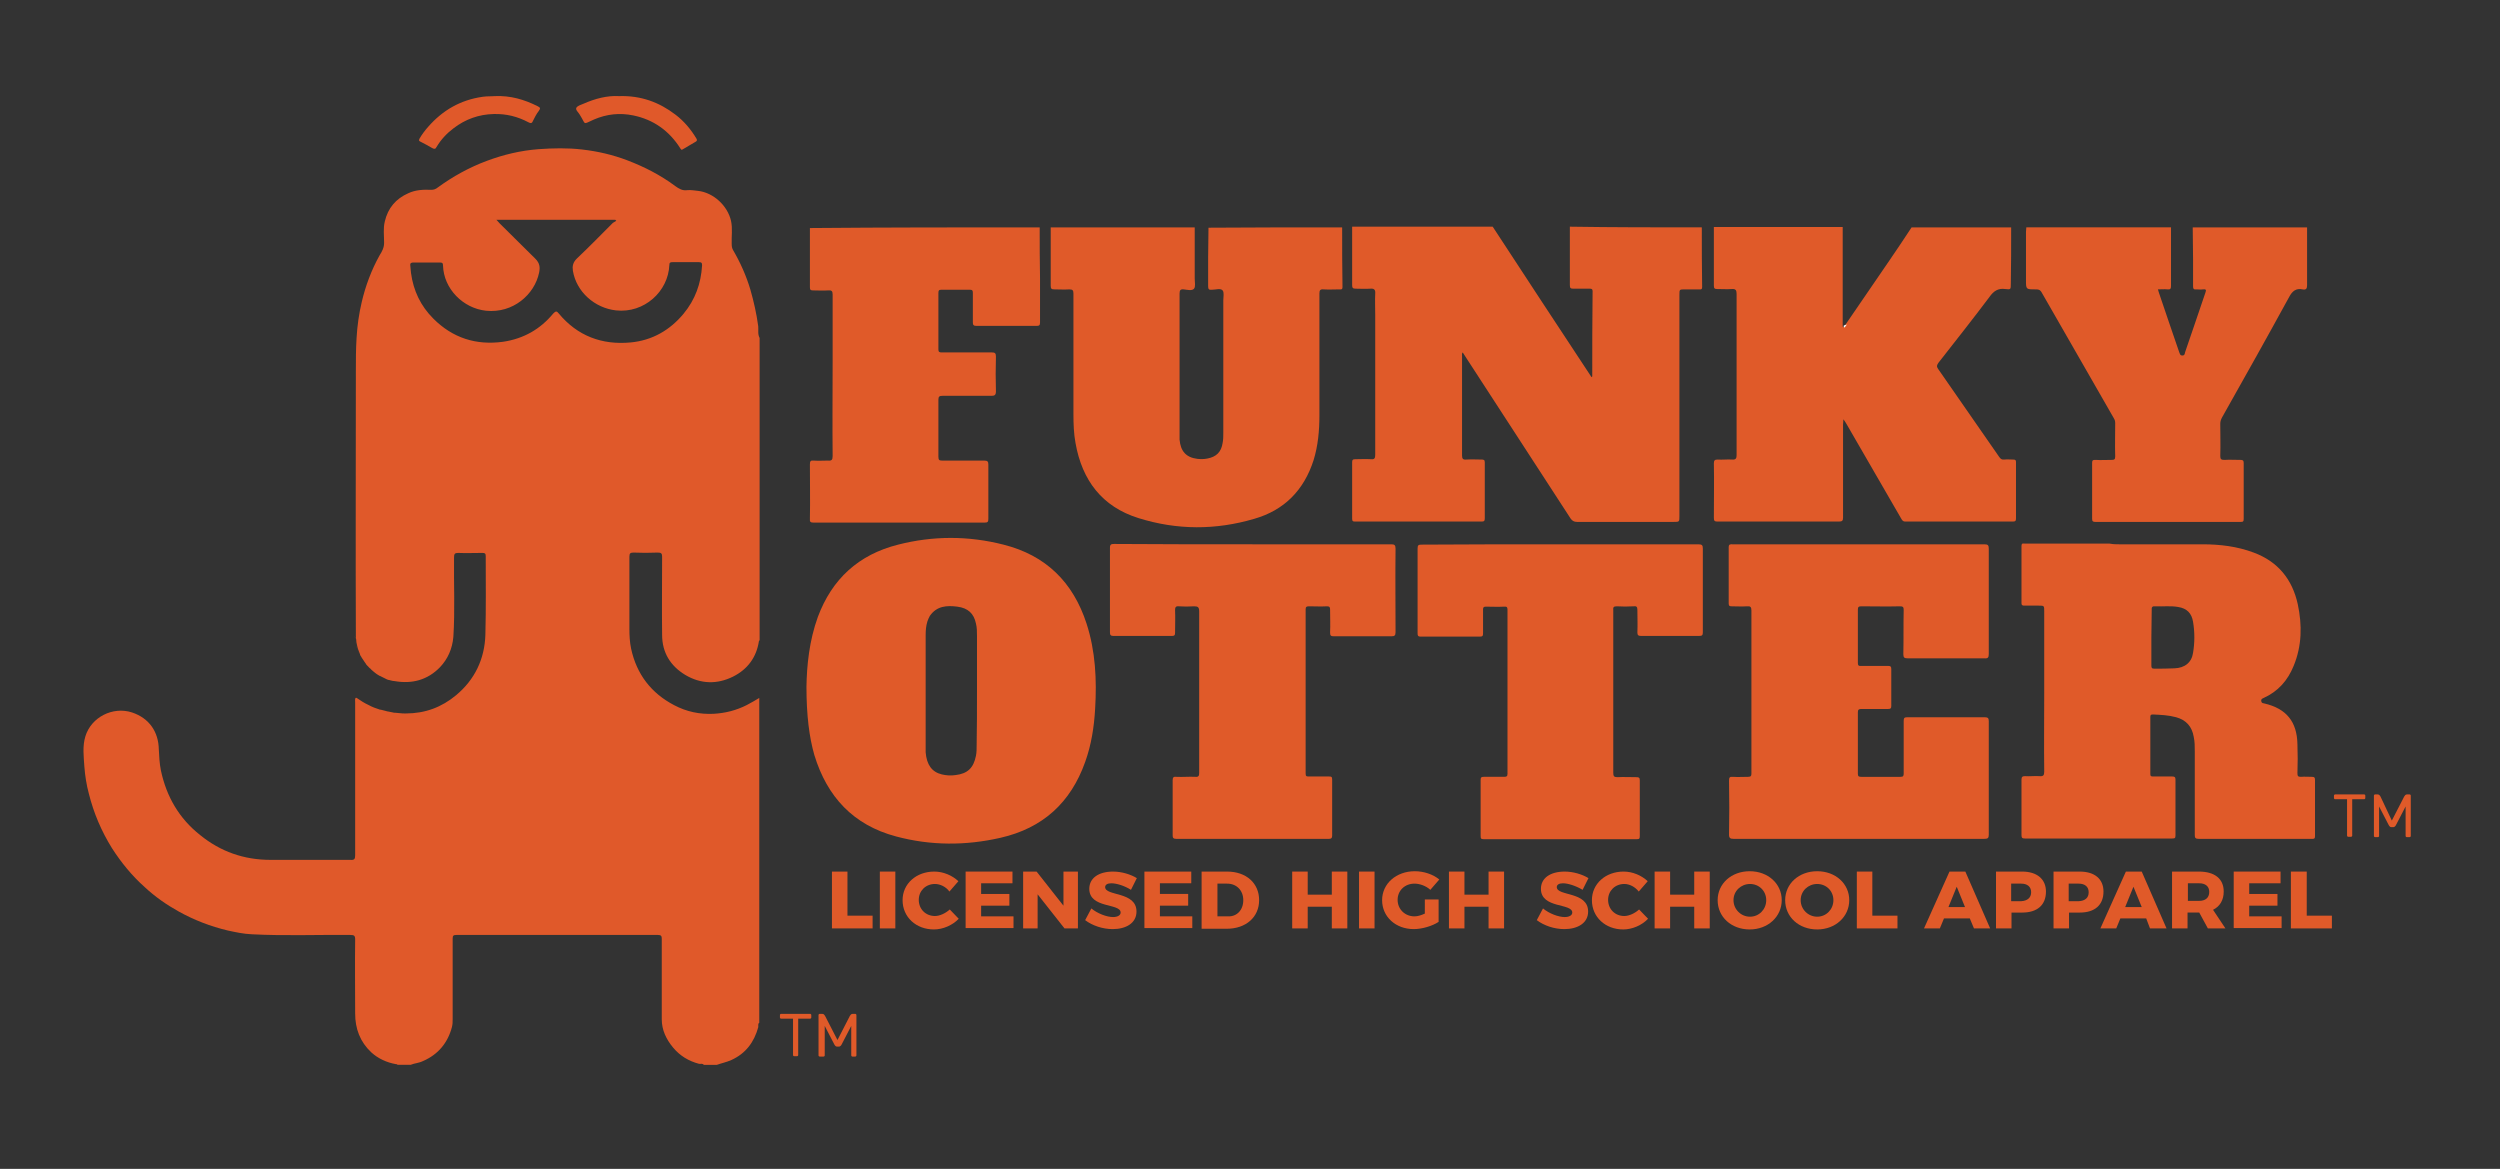 <?xml version="1.0" encoding="utf-8"?>
<!-- Generator: Adobe Illustrator 23.0.1, SVG Export Plug-In . SVG Version: 6.00 Build 0)  -->
<svg version="1.1" id="Layer_1" xmlns="http://www.w3.org/2000/svg" xmlns:xlink="http://www.w3.org/1999/xlink" x="0px" y="0px"
	 viewBox="0 0 725.7 339.3" style="enable-background:new 0 0 725.7 339.3;" xml:space="preserve">
<rect x="0" y="0" width="725.7" height="339.3" fill="#333333" stroke="none"/>
<style type="text/css">
	.st0{fill:#E0592A;}
	.st1{fill:#E05A29;}
	.st2{fill:#FFFEFE;}
	.st3{enable-background:new    ;}
</style>
<g id="Layer_2_xA0_Image_1_">
</g>
<g id="FUNKY_OTTER_xA0_Image_1_">
</g>
<g id="LICENSED_HIGH_SCHOOL_APPAREL">
</g>
<g>
	<g>
		<path class="st0" d="M106.9,204.7c-1.1-0.5-2.2-1.2-3.2-1.9C104.7,203.5,105.8,204.2,106.9,204.7z"/>
		<path class="st0" d="M220.1,298.2c0.1-0.4-0.2-1,0.3-1.3c0-31.4,0-62.9,0-94.3c-1.2,0.7-2.5,1.5-3.7,2.1c-3,1.5-6.1,2.3-9.5,2.5
			c-4.1,0.2-7.9-0.6-11.5-2.5c-6.7-3.5-10.9-9-12.5-16.4c-0.4-1.9-0.5-3.8-0.5-5.8c0-7,0-13.9,0-20.9c0-1,0.3-1.2,1.2-1.2
			c2.3,0.1,4.6,0.1,7,0c1,0,1.3,0.2,1.3,1.2c0,7.6-0.1,15.1,0,22.7c0,5.1,2.4,9,6.7,11.6c4.5,2.7,9.3,2.8,13.9,0.5
			c4.2-2.1,6.8-5.6,7.5-10.3c0-0.1,0.1-0.2,0.2-0.2c0-29.3,0-58.6,0-87.8c-0.6-1.1-0.3-2.3-0.4-3.4c-0.5-3.7-1.3-7.2-2.3-10.7
			c-1.2-4-2.9-7.8-5-11.4c-0.3-0.5-0.4-1.1-0.4-1.7c-0.1-2.3,0.3-4.5-0.2-6.8c-1-4.4-5.1-8.2-9.6-8.7c-1-0.1-2.1-0.3-3.1-0.2
			c-1.4,0.2-2.4-0.4-3.5-1.2c-4.3-3.2-9-5.6-14-7.5c-4.2-1.6-8.6-2.6-13-3.1c-4.2-0.5-8.5-0.4-12.7-0.1c-5.2,0.4-10.2,1.6-15,3.4
			c-5.1,1.9-9.8,4.5-14.2,7.7c-0.6,0.5-1.2,0.7-1.9,0.7c-2.3-0.1-4.6,0-6.7,1c-3.6,1.6-5.9,4.3-6.8,8.2c-0.5,2-0.2,4.1-0.2,6.2
			c0,1.4-0.6,2.5-1.3,3.6c-2.4,4.3-4.1,8.9-5.2,13.6c-0.8,3.4-1.3,6.9-1.5,10.5c-0.2,3.2-0.2,6.4-0.2,9.6c0,25.6-0.1,51.2,0,76.8
			c0,0.4,0,0.7,0.1,1.1c0,0.5,0.1,1,0.2,1.4c0.2,1,0.5,1.9,0.9,2.8v0.1c0.1,0.2,0.2,0.5,0.4,0.7c0,0.1,0.1,0.2,0.1,0.2
			c0.1,0.2,0.3,0.4,0.4,0.6c0.1,0.1,0.1,0.2,0.2,0.3c0.1,0.2,0.3,0.4,0.4,0.6c0.1,0.1,0.2,0.2,0.2,0.3c0.1,0.2,0.3,0.4,0.4,0.5
			s0.2,0.2,0.3,0.3c0.1,0.2,0.3,0.3,0.5,0.5c0.1,0.1,0.3,0.2,0.4,0.4c0.2,0.2,0.5,0.4,0.7,0.6c0.2,0.1,0.3,0.3,0.5,0.4
			c0.1,0.1,0.3,0.2,0.4,0.3c0.2,0.1,0.3,0.2,0.5,0.3c0.1,0.1,0.3,0.2,0.4,0.2c0.2,0.1,0.4,0.2,0.6,0.3c0.1,0.1,0.3,0.1,0.4,0.2
			c0.2,0.1,0.4,0.2,0.6,0.3c0.1,0.1,0.3,0.1,0.4,0.2c0.2,0.1,0.5,0.2,0.7,0.2c0.1,0,0.2,0.1,0.4,0.1c0.4,0.1,0.7,0.2,1.1,0.2
			c5.1,0.9,9.6-0.3,13.2-4c2.3-2.4,3.6-5.4,3.9-8.8c0.5-7.7,0.1-15.4,0.2-23.1c0-1,0.2-1.3,1.2-1.3c2.3,0.1,4.6,0,7,0
			c0.7,0,1,0.1,1,0.9c0,7.6,0.1,15.2-0.1,22.8c-0.2,7.1-3.1,13.1-8.5,17.6c-4.2,3.5-9,5.3-14.6,5.3c-0.6,0-1.3,0-1.9-0.1
			c-0.4,0-0.7-0.1-1.1-0.1c-0.3,0-0.5,0-0.8-0.1c-0.5-0.1-1-0.2-1.5-0.3c-0.1,0-0.2,0-0.4-0.1c-0.5-0.1-1.1-0.3-1.6-0.4
			c-0.1,0-0.1,0-0.2,0c-0.6-0.2-1.1-0.4-1.7-0.6l0,0c-0.6-0.2-1.1-0.5-1.7-0.8l0,0c-1.1-0.5-2.2-1.2-3.2-1.9l0,0l0,0
			c-0.1-0.1-0.2-0.2-0.5-0.1c-0.2,0.4-0.1,0.9-0.1,1.4c0,14.8,0,29.5,0,44.3c0,1.1-0.3,1.4-1.4,1.3c-7.7,0-15.4,0-23.2,0
			c-7.7,0-14.5-2.4-20.4-7.2c-6.1-4.8-9.8-11.2-11.4-18.8c-0.4-2-0.5-4.1-0.6-6.1c-0.1-5-2.7-9-7.8-10.7c-5.6-1.8-11.8,1.4-13.5,6.9
			c-0.9,2.9-0.5,5.9-0.3,8.9c0.2,2.6,0.6,5.2,1.3,7.8c1.4,5.6,3.6,10.8,6.7,15.8c2.7,4.2,5.8,8,9.5,11.3c3,2.8,6.3,5.1,9.9,7.1
			c4.5,2.5,9.2,4.3,14.2,5.5c2.3,0.5,4.6,1,7,1.1c9.5,0.5,19.1,0.1,28.6,0.2c1.1,0,1.4,0.2,1.4,1.3c-0.1,7.2,0,14.3,0,21.5
			c0,4.4,1.4,8.2,4.7,11.3c2,1.8,4.4,2.9,7.1,3.4c0.2,0,0.4,0,0.5,0.2c1.3,0,2.6,0,3.8,0c1.2-0.5,2.4-0.5,3.6-1.1
			c4.4-1.9,7.2-5.3,8.4-9.9c0.2-0.8,0.2-1.5,0.2-2.3c0-7.8,0-15.5,0-23.3c0-0.9,0.2-1.1,1.1-1.1c19.5,0,39,0,58.5,0
			c0.9,0,1.1,0.3,1.1,1.1c0,7.8,0,15.6,0,23.4c0,3.1,1.3,5.8,3.3,8.2c2,2.4,4.5,3.9,7.5,4.7c0.5,0.1,1-0.2,1.4,0.3
			c1.3,0,2.6,0,3.8,0c1.4-0.5,2.9-0.8,4.2-1.4C216.5,305.8,218.9,302.5,220.1,298.2z M162.2,91c-0.6-0.8-0.9-0.7-1.6,0
			c-3.8,4.6-8.6,7.3-14.5,8.2c-7.9,1.1-14.7-1.1-20.3-6.7c-3.7-3.7-5.8-8.1-6.5-13.3c-0.1-0.7-0.1-1.4-0.2-2.1
			c-0.1-0.8,0.3-0.9,1-0.9c2.5,0,5,0,7.6,0c0.7,0,0.9,0.2,0.9,0.9c0.2,6.7,5.8,12.4,12.5,13.1c7.8,0.8,14.1-4.7,15.4-11.1
			c0.3-1.5,0.2-2.7-1.1-4c-3.5-3.4-6.9-6.9-10.4-10.3c-0.3-0.3-0.5-0.6-0.9-1c11.6,0,23.1,0,34.5,0c0.1,0.1,0.2,0.2,0.3,0.3
			c-0.3,0.2-0.7,0.4-1,0.6c-3.5,3.5-6.9,7-10.5,10.4c-1.1,1.1-1.3,2.2-1.1,3.5c1,6.1,6.3,10.8,12.5,11.5c8.2,0.9,15.2-5.5,15.5-13.2
			c0-0.7,0.3-0.8,0.9-0.8c2.6,0,5.1,0,7.7,0c0.7,0,0.9,0.2,0.9,0.9c-0.3,5.3-2,10-5.4,14.1c-4,4.8-9.1,7.7-15.3,8.3
			C174.7,100.2,167.6,97.5,162.2,91z"/>
		<path class="st0" d="M103.4,187.1c-0.1-0.5-0.2-0.9-0.2-1.4l0,0C103.2,186.1,103.3,186.6,103.4,187.1z"/>
		<path class="st0" d="M103.1,185.7c0-0.4-0.1-0.7-0.1-1.1C103.1,184.9,103.1,185.3,103.1,185.7L103.1,185.7z"/>
		<path class="st0" d="M103.1,185.7L103.1,185.7L103.1,185.7z"/>
		<path class="st0" d="M103.4,187.1c0.2,1,0.5,1.9,0.9,2.8C103.9,189,103.6,188,103.4,187.1z"/>
		<path class="st0" d="M172.4,34.7c3.7-1.6,7.5-2,11.4-1.2c5.9,1.2,10.5,4.5,13.7,9.6c0.2,0.2,0.2,0.5,0.6,0.3
			c1.3-0.8,2.6-1.5,3.9-2.3c0.3-0.2,0.4-0.4,0.2-0.8c-1.6-2.7-3.6-5.1-6.1-7c-4.7-3.6-10-5.6-16.4-5.4c-3.4-0.2-6.9,0.7-10.3,2.2
			c-0.7,0.3-1.8,0.6-2.1,1.2s0.6,1.3,1,2C170.2,36.3,169,36.2,172.4,34.7z"/>
		<path class="st0" d="M122,41.1c1.2,0.6,2.3,1.2,3.5,1.9c0.6,0.3,0.9,0.3,1.2-0.3c1.3-2.2,3-4,5-5.5c3.4-2.6,7.3-4,11.6-4.1
			c3.6-0.1,6.9,0.7,10.1,2.4c0.6,0.3,1,0.4,1.3-0.4c0.5-1,1-2,1.7-2.9c0.6-0.8,0.4-1-0.4-1.4c-3.8-1.9-7.8-3.1-12.4-2.9
			c-1,0.1-2.2,0-3.5,0.2c-6.4,0.9-11.6,3.9-15.8,8.7c-0.9,1-1.8,2.2-2.5,3.4C121.7,40.5,121.4,40.8,122,41.1z"/>
	</g>
	<g>
		<path class="st1" d="M494,66c0,5.8,0,11.5,0.1,17.3c0,0.6-0.2,0.8-0.8,0.7c-1.4,0-2.8,0-4.2,0c-1.6,0-1.6,0-1.6,1.6
			c0,21.4,0,42.8,0,64.2c0,1.7,0,1.7-1.7,1.7c-9.3,0-18.6,0-28,0c-0.9,0-1.4-0.3-1.9-1c-10.2-15.7-20.4-31.4-30.6-47.1
			c-0.2-0.4-0.5-0.7-0.7-1.1c-0.3,0.3-0.2,0.7-0.2,1c0,9.6,0,19.3,0,28.9c0,1,0.3,1.3,1.3,1.2c1.5-0.1,3,0,4.4,0
			c0.6,0,0.9,0.1,0.9,0.8c0,5.4,0,10.9,0,16.3c0,0.7-0.2,0.9-0.9,0.9c-12.2,0-24.5,0-36.7,0c-0.7,0-0.9-0.1-0.9-0.9
			c0-5.4,0-10.9,0-16.3c0-0.7,0.2-0.9,0.9-0.9c1.5,0,3-0.1,4.6,0c1,0.1,1.2-0.3,1.2-1.3c0-13.5,0-27,0-40.6c0-2.1-0.1-4.2,0-6.2
			c0.1-1.2-0.4-1.5-1.5-1.4c-1.4,0.1-2.7,0-4.1,0c-0.9,0-1.1-0.2-1.1-1.1c0-5.6,0-11.3,0-16.9c13.6,0,27.2,0,40.8,0
			c9.5,14.6,19.1,29.1,28.7,43.7c0.1-0.2,0.2-0.2,0.2-0.2c0-8.3,0-16.5,0.1-24.8c0-0.6-0.3-0.7-0.8-0.7c-1.6,0-3.2,0-4.8,0
			c-0.8,0-1-0.2-1-1c0-5.7,0-11.3,0-17C468.4,66,481.2,66,494,66z"/>
		<path class="st1" d="M583.8,66c0,5.5,0,11-0.1,16.4c0,1.6,0,1.7-1.6,1.5c-2.1-0.3-3.4,0.6-4.6,2.3c-4.8,6.4-9.8,12.7-14.8,19.1
			c-0.5,0.7-0.6,1.1-0.1,1.8c5.9,8.5,11.8,17,17.7,25.5c0.4,0.6,0.8,0.9,1.5,0.8c0.9-0.1,1.8,0,2.6,0c0.7,0,0.8,0.2,0.8,0.8
			c0,5.4,0,10.9,0,16.3c0,0.7-0.2,0.9-0.9,0.9c-10.4,0-20.8,0-31.2,0c-0.8,0-1-0.5-1.3-1c-5.3-9.2-10.6-18.3-15.9-27.5
			c-0.2-0.3-0.4-0.7-0.8-1.2c0,0.7-0.1,1.1-0.1,1.5c0,9,0,18,0,27c0,0.9-0.2,1.2-1.2,1.2c-11.7,0-23.4,0-35.2,0
			c-0.9,0-1.1-0.2-1.1-1.1c0-5.3,0.1-10.6,0-15.8c0-0.9,0.3-1.1,1.1-1.1c1.4,0.1,2.8-0.1,4.2,0c1.1,0.1,1.3-0.4,1.3-1.3
			c0-8,0-16,0-24c0-7.6,0-15.1,0-22.7c0-1.1-0.2-1.6-1.4-1.5c-1.4,0.1-2.8,0-4.2,0c-0.8,0-1-0.2-1-1c0-5.7,0-11.4,0-17
			c12.5,0,25,0,37.4,0c0,0.2,0,0.4,0,0.6c0,9.3,0,18.6,0,27.9c0,0.2-0.1,0.4,0.2,0.6c0.2-0.3,0.5-0.6,0.7-0.9
			c4.2-6.1,8.4-12.3,12.6-18.4c2.2-3.2,4.4-6.5,6.5-9.7C564.7,66,574.3,66,583.8,66z"/>
		<path class="st1" d="M389.6,66c0,5.8,0,11.5,0.1,17.3c0,0.6-0.2,0.8-0.8,0.7c-1.6,0-3.1,0.1-4.7,0c-1-0.1-1.2,0.3-1.2,1.2
			c0,11.8,0,23.6,0,35.4c0,4.4-0.4,8.8-1.7,13c-2.8,8.7-8.5,14.5-17.2,17c-11.2,3.3-22.4,3.3-33.6-0.2c-10.6-3.3-16.4-11-18.3-21.8
			c-0.5-2.7-0.6-5.5-0.6-8.2c0-11.7,0-23.4,0-35.1c0-1-0.2-1.3-1.2-1.3c-1.4,0.1-2.9,0-4.3,0c-0.9,0-1.1-0.2-1.1-1.1
			c0-5.6,0-11.3,0-16.9c13.9,0,27.8,0,41.8,0c0,5,0,9.9,0,14.9c0,1,0.3,2.3-0.2,2.9c-0.6,0.7-2,0.3-3,0.2c-1-0.1-1.2,0.3-1.2,1.3
			c0,13.5,0,27,0,40.4c0,0.6,0,1.3,0,1.9c0.3,3.4,1.9,5.2,5.2,5.6c1,0.1,1.9,0.1,2.9-0.1c2.6-0.5,4-1.9,4.4-4.5
			c0.2-1,0.2-1.9,0.2-2.9c0-12.8,0-25.7,0-38.5c0-1,0.3-2.3-0.2-2.9c-0.6-0.7-2-0.2-3-0.2c-0.1,0-0.2,0-0.2,0c-0.8,0.1-1-0.2-1-1
			c0-2.9,0-5.8,0-8.6c0-2.8,0.1-5.6,0.1-8.4C363.9,66,376.7,66,389.6,66z"/>
		<path class="st1" d="M669.7,66c0,5.6,0,11.2,0,16.8c0,1-0.3,1.4-1.3,1.2c-1.9-0.4-3,0.5-3.9,2.2c-6.4,11.7-12.9,23.3-19.5,35
			c-0.3,0.6-0.5,1.1-0.5,1.8c0,3.1,0.1,6.2,0,9.4c0,0.9,0.3,1.1,1.2,1.1c1.5-0.1,3,0,4.6,0c0.7,0,1,0.1,1,0.9c0,5.4,0,10.8,0,16.2
			c0,0.8-0.2,0.9-0.9,0.9c-14,0-28.1,0-42.1,0c-0.7,0-1-0.1-1-0.9c0-5.4,0-10.8,0-16.2c0-0.8,0.2-0.9,1-0.9c1.5,0.1,3,0,4.6,0
			c0.8,0,1.1-0.1,1.1-1c-0.1-3.2,0-6.5,0-9.7c0-0.5-0.1-0.9-0.4-1.4c-7-12.2-14-24.4-21-36.6c-0.5-0.8-1-0.8-1.8-0.8
			c-2.7,0-2.7,0-2.7-2.7c0-4.7,0-9.4,0-14c0-0.4,0.1-0.9,0.1-1.3c14,0,28,0,42,0c0,5.7,0,11.3,0,17c0,0.8-0.2,1.1-1,1
			c-0.9-0.1-1.8,0-2.8,0c0.1,0.4,0.2,0.7,0.3,1c2,5.8,3.9,11.6,5.9,17.3c0.2,0.4,0.2,0.9,0.9,0.9s0.7-0.6,0.8-1
			c0.9-2.5,1.7-5.1,2.6-7.6c1.1-3.2,2.2-6.5,3.3-9.7c0.3-0.8,0.1-1-0.7-0.9c-0.7,0.1-1.4,0-2,0c-0.7,0.1-0.9-0.2-0.9-0.9
			c0-2.7,0-5.4,0-8c0-3-0.1-6.1-0.1-9.1C647.5,66,658.6,66,669.7,66z"/>
		<path class="st1" d="M301.8,66c0,4.9,0,9.8,0.1,14.8c0,4.3,0,8.6,0,12.8c0,0.8-0.2,1-1,1c-5.8,0-11.7,0-17.5,0c-0.8,0-1-0.3-1-1
			c0-2.9,0-5.8,0-8.6c0-0.7-0.2-0.9-0.9-0.9c-2.7,0-5.4,0-8.2,0c-0.7,0-0.9,0.2-0.9,0.9c0,5.5,0,11,0,16.4c0,0.9,0.4,0.9,1.1,0.9
			c4.8,0,9.6,0,14.4,0c0.9,0,1.2,0.2,1.2,1.2c-0.1,3.4-0.1,6.7,0,10.1c0,1.1-0.4,1.3-1.3,1.3c-4.7,0-9.4,0-14.2,0
			c-0.9,0-1.2,0.2-1.2,1.1c0,5.5,0,11,0,16.6c0,1,0.3,1.1,1.2,1.1c4,0,8.1,0,12.1,0c1,0,1.2,0.3,1.2,1.2c0,5.2,0,10.5,0,15.7
			c0,0.9-0.2,1.1-1.1,1.1c-16.5,0-33,0-49.6,0c-0.9,0-1.2-0.2-1.1-1.1c0.1-5.3,0-10.6,0-15.8c0-0.9,0.2-1.2,1.1-1.1
			c1.4,0.1,2.7,0,4.1,0c1.1,0.1,1.4-0.2,1.4-1.3c-0.1-9.4,0-18.7,0-28.1c0-6.3,0-12.6,0-18.8c0-1-0.3-1.3-1.3-1.2
			c-1.5,0.1-3,0-4.4,0c-0.7,0-0.9-0.2-0.9-0.9c0-5.7,0-11.4,0-17.2C257.3,66,279.5,66,301.8,66z"/>
		<path class="st2" d="M536.1,94.2c-0.2,0.3-0.4,0.6-0.7,0.9c-0.3-0.2-0.2-0.4-0.2-0.6"/>
		<path class="st1" d="M615.1,158c8.1,0,16.2,0,24.2,0c5.1,0,10.1,0.6,14.9,2.4c7,2.6,11.2,7.7,12.8,15c1.3,6.1,1.2,12.1-1.2,17.9
			c-1.7,4.2-4.5,7.4-8.7,9.3c-0.4,0.2-0.8,0.3-0.7,0.9c0.1,0.7,0.6,0.6,0.9,0.7c6.4,1.5,9.5,5.3,9.6,11.9c0.1,2.8,0.1,5.5,0,8.3
			c0,0.8,0.1,1.1,1,1.1c1.1-0.1,2.2,0,3.2,0c0.7,0,0.9,0.2,0.9,0.9c0,5.4,0,10.9,0,16.3c0,0.9-0.4,0.8-1,0.8c-10.9,0-21.8,0-32.8,0
			c-0.9,0-1.1-0.3-1.1-1.1c0-8.1,0-16.2,0-24.4c0-1.4,0-2.7-0.3-4.1c-0.5-3-2.2-4.9-5.1-5.7c-2.2-0.6-4.4-0.7-6.7-0.8
			c-0.6,0-0.8,0.1-0.8,0.7c0,5.5,0,11,0,16.6c0,0.6,0.2,0.7,0.8,0.7c1.8,0,3.7,0,5.5,0c0.7,0,1,0.1,1,0.9c0,5.4,0,10.8,0,16.2
			c0,0.8-0.2,0.9-1,0.9c-14.2,0-28.5,0-42.7,0c-0.8,0-1-0.2-1-1c0-5.4,0-10.7,0-16.1c0-0.8,0.3-1,1-1c1.4,0.1,2.8-0.1,4.2,0
			c1.1,0.1,1.4-0.2,1.4-1.3c-0.1-7.7,0-15.4,0-23.2s0-15.5,0-23.3c0-1.7,0-1.7-1.6-1.7c-1.4,0-2.8,0-4.2,0c-0.6,0-0.8-0.2-0.8-0.7
			c0-5.5,0-11,0-16.6c0-1,0.6-0.7,1.1-0.7c8.2,0,16.3,0,24.5,0C613.5,158,614.3,158,615.1,158z M624.5,185c0,2.7,0,5.4,0,8.2
			c0,0.6,0.1,0.9,0.8,0.9c2,0,3.9,0,5.9-0.1c3-0.1,5-1.7,5.4-4.5c0.5-3,0.5-6,0-9c-0.4-2.5-1.8-3.9-4.3-4.3
			c-2.2-0.4-4.4-0.1-6.6-0.2c-0.9-0.1-1.2,0.2-1.1,1.1C624.6,179.7,624.5,182.3,624.5,185z"/>
		<path class="st1" d="M234.1,199.3c0.1-6.1,0.8-13.3,3.3-20.2c4.1-11,11.8-18.1,23.3-21c10.2-2.6,20.4-2.6,30.6,0
			c12.3,3.1,20.2,10.9,24.1,22.9c2.6,8,3,16.3,2.5,24.7c-0.3,5.3-1.1,10.5-2.9,15.5c-4.2,11.8-12.3,19.2-24.6,22
			c-10.1,2.3-20.2,2.3-30.3-0.4c-12.4-3.3-20-11.5-23.7-23.6C234.9,214,234.1,207.6,234.1,199.3z M283.6,200.6c0-5.3,0-10.6,0-16
			c0-1.2,0-2.4-0.3-3.6c-0.6-2.9-2.3-4.5-5.4-4.9s-6-0.2-8,2.7c-0.3,0.5-0.5,1.1-0.7,1.6c-0.4,1.3-0.5,2.6-0.5,3.9
			c0,10.8,0,21.6,0,32.4c0,0.6,0,1.1,0,1.7c0.3,3.6,1.8,5.7,4.7,6.4c1.3,0.3,2.6,0.4,3.9,0.2c3.6-0.4,5.3-2.1,6-5.6
			c0.2-1,0.2-2,0.2-3C283.6,211.2,283.6,205.9,283.6,200.6z"/>
		<path class="st1" d="M539.5,158c12.2,0,24.3,0,36.5,0c1.1,0,1.3,0.3,1.3,1.3c0,10.2,0,20.4,0,30.6c0,1-0.3,1.3-1.3,1.2
			c-7.4,0-14.8,0-22.2,0c-1,0-1.3-0.2-1.3-1.2c0.1-4.3,0-8.6,0.1-12.8c0-0.9-0.2-1.1-1.1-1.1c-3.7,0.1-7.4,0-11.2,0
			c-0.8,0-1,0.2-1,1c0,5.1,0,10.2,0,15.4c0,0.7,0.2,1,0.9,0.9c2.6,0,5.2,0,7.8,0c0.7,0,1,0.1,1,0.9c0,3.6,0,7.1,0,10.7
			c0,0.7-0.2,0.9-0.9,0.9c-2.6,0-5.2,0-7.8,0c-0.7,0-1,0.2-1,0.9c0,6,0,11.9,0,17.9c0,0.8,0.3,0.9,1,0.9c3.8,0,7.6,0,11.4,0
			c0.8,0,0.9-0.3,0.9-1c0-5.1,0-10.2,0-15.2c0-0.9,0.2-1.1,1.1-1.1c7.5,0,15,0,22.4,0c1,0,1.2,0.3,1.2,1.2c0,11,0,21.9,0,32.9
			c0,1-0.3,1.2-1.3,1.2c-24.3,0-48.6,0-72.8,0c-0.9,0-1.3-0.2-1.3-1.2c0.1-5.2,0.1-10.5,0-15.7c0-0.9,0.2-1.2,1.1-1.1
			c1.5,0.1,3,0,4.4,0c0.9,0,1-0.3,1-1.1c0-6,0-12,0-18c0-9.7,0-19.4,0-29.2c0-1-0.3-1.3-1.3-1.2c-1.5,0.1-3,0-4.4,0
			c-0.6,0-0.9-0.1-0.9-0.8c0-5.4,0-10.9,0-16.3c0-1,0.5-0.9,1.1-0.9C515.2,158,527.3,158,539.5,158z"/>
		<path class="st1" d="M363.9,158c13.3,0,26.6,0,39.9,0c1,0,1.3,0.2,1.3,1.3c-0.1,8.1,0,16.2,0,24.2c0,1-0.3,1.2-1.2,1.2
			c-5.6,0-11.1,0-16.7,0c-0.9,0-1.1-0.2-1.1-1.1c0.1-2.2,0-4.4,0-6.6c0-0.7-0.1-1-0.9-1c-1.7,0.1-3.4,0-5.2,0c-0.7,0-1,0.1-1,0.9
			c0,15.9,0,31.8,0,47.6c0,0.8,0.2,0.9,0.9,0.9c2,0,3.9,0,5.9,0c0.7,0,0.9,0.1,0.9,0.9c0,5.4,0,10.9,0,16.3c0,0.7-0.3,0.9-0.9,0.9
			c-14.8,0-29.6,0-44.4,0c-0.8,0-1-0.3-1-1c0-5.3,0-10.6,0-16c0-0.9,0.3-1.1,1.1-1c1.8,0.1,3.7-0.1,5.5,0c1,0.1,1.1-0.4,1.1-1.2
			c0-9.1,0-18.2,0-27.4c0-6.5,0-13,0-19.4c0-1.3-0.4-1.5-1.5-1.5c-1.5,0.1-3,0.1-4.4,0c-0.9-0.1-1.1,0.3-1.1,1.1
			c0.1,2.2,0,4.4,0,6.6c0,0.7-0.2,0.9-0.9,0.9c-5.7,0-11.4,0-17,0c-0.8,0-1-0.3-1-1c0-8.2,0-16.4,0-24.6c0-1,0.4-1.1,1.2-1.1
			C337.1,158,350.5,158,363.9,158z"/>
		<path class="st1" d="M452.9,158c13.4,0,26.7,0,40.1,0c1.1,0,1.3,0.3,1.3,1.3c0,8.1,0,16.2,0,24.2c0,0.9-0.2,1.1-1.1,1.1
			c-5.6,0-11.2,0-16.8,0c-0.8,0-1.1-0.2-1.1-1c0.1-2.2,0-4.4,0-6.6c0-0.9-0.3-1.1-1.1-1c-1.6,0.1-3.3,0.1-4.9,0
			c-0.9,0-1.1,0.3-1,1.1c0,4.9,0,9.8,0,14.8c0,10.8,0,21.6,0,32.4c0,1,0.2,1.3,1.2,1.3c1.8-0.1,3.7,0,5.5,0c0.7,0,1,0.1,1,0.9
			c0,5.4,0,10.8,0,16.2c0,0.8-0.2,0.9-0.9,0.9c-14.8,0-29.6,0-44.4,0c-0.8,0-0.9-0.2-0.9-1c0-5.4,0-10.8,0-16.2
			c0-0.7,0.2-0.9,0.9-0.9c2,0,3.9,0,5.9,0c0.7,0,1-0.1,1-0.9c0-15.9,0-31.8,0-47.6c0-0.7-0.2-1-1-0.9c-1.8,0.1-3.5,0-5.3,0
			c-0.6,0-0.8,0.2-0.8,0.8c0,2.3,0,4.6,0,7c0,0.7-0.2,0.9-0.9,0.9c-5.7,0-11.4,0-17.2,0c-0.9,0-0.9-0.4-0.9-1.1c0-8.2,0-16.3,0-24.5
			c0-1,0.3-1.1,1.2-1.1C426.1,158,439.5,158,452.9,158z"/>
	</g>
	<g class="st3">
		<path class="st1" d="M246,253v12.8h7.3v3.7h-11.8V253H246z"/>
		<path class="st1" d="M259.9,253v16.5h-4.5V253H259.9z"/>
		<path class="st1" d="M271.4,256.6c-2.7,0-4.7,2-4.7,4.6c0,2.7,2,4.7,4.7,4.7c1.4,0,3.1-0.8,4.3-1.9l2.6,2.7
			c-1.8,1.9-4.6,3.1-7.2,3.1c-5.2,0-9.1-3.6-9.1-8.5c0-4.8,4-8.3,9.2-8.3c2.6,0,5.2,1.1,7,2.8l-2.6,3
			C274.6,257.4,272.9,256.6,271.4,256.6z"/>
		<path class="st1" d="M293.9,253v3.4h-9.1v3.1h8.2v3.4l-8.2,0v3.1h9.4v3.4h-13.9V253H293.9z"/>
		<path class="st1" d="M300.9,253l7.8,9.9V253h4.2v16.5H309l-7.8-9.9v9.9h-4.2V253H300.9z"/>
		<path class="st1" d="M322.6,256.4c-1.1,0-1.8,0.4-1.8,1.1c0,2.7,9.1,1.2,9.1,7.1c0,3.4-3.1,5.1-6.9,5.1c-2.9,0-5.9-1-8-2.6
			l1.8-3.4c1.8,1.5,4.5,2.5,6.3,2.5c1.3,0,2.2-0.5,2.2-1.3c0-2.8-9.1-1.1-9.1-6.9c0-3.1,2.7-5,6.9-5c2.5,0,5.1,0.8,6.9,1.9l-1.7,3.4
			C326.4,257.1,324.1,256.4,322.6,256.4z"/>
		<path class="st1" d="M345.8,253v3.4h-9.1v3.1h8.2v3.4l-8.2,0v3.1h9.4v3.4h-13.9V253H345.8z"/>
		<path class="st1" d="M365.5,261.3c0,4.9-3.8,8.3-9.4,8.3h-7.3V253h7.4C361.8,253,365.5,256.4,365.5,261.3z M360.9,261.3
			c0-2.8-1.9-4.8-4.7-4.8h-2.8v9.5h3.1C359,266.1,360.9,264.2,360.9,261.3z"/>
		<path class="st1" d="M379.6,253v6.7h7V253h4.5v16.5h-4.5v-6.3h-7v6.3h-4.5V253H379.6z"/>
		<path class="st1" d="M399,253v16.5h-4.5V253H399z"/>
		<path class="st1" d="M413.7,261.1h3.9v6.5c-1.8,1.2-4.8,2.1-7.2,2.1c-5.3,0-9.2-3.6-9.2-8.4s4.1-8.4,9.5-8.4
			c2.6,0,5.3,0.9,7.1,2.4l-2.6,3c-1.2-1.1-3-1.8-4.6-1.8c-2.8,0-4.9,2-4.9,4.7c0,2.7,2.1,4.8,4.9,4.8c0.9,0,1.9-0.3,3-0.8V261.1z"/>
		<path class="st1" d="M425.1,253v6.7h7V253h4.5v16.5h-4.5v-6.3h-7v6.3h-4.5V253H425.1z"/>
		<path class="st1" d="M453.7,256.4c-1.1,0-1.8,0.4-1.8,1.1c0,2.7,9.1,1.2,9.1,7.1c0,3.4-3.1,5.1-6.9,5.1c-2.9,0-5.9-1-8-2.6
			l1.8-3.4c1.8,1.5,4.5,2.5,6.3,2.5c1.3,0,2.2-0.5,2.2-1.3c0-2.8-9.1-1.1-9.1-6.9c0-3.1,2.7-5,6.9-5c2.5,0,5.1,0.8,6.9,1.9l-1.7,3.4
			C457.4,257.1,455.1,256.4,453.7,256.4z"/>
		<path class="st1" d="M471.5,256.6c-2.7,0-4.7,2-4.7,4.6c0,2.7,2,4.7,4.7,4.7c1.4,0,3.1-0.8,4.3-1.9l2.6,2.7
			c-1.8,1.9-4.6,3.1-7.2,3.1c-5.2,0-9.1-3.6-9.1-8.5c0-4.8,4-8.3,9.2-8.3c2.6,0,5.2,1.1,7,2.8l-2.6,3
			C474.6,257.4,473,256.6,471.5,256.6z"/>
		<path class="st1" d="M484.8,253v6.7h7V253h4.5v16.5h-4.5v-6.3h-7v6.3h-4.5V253H484.8z"/>
		<path class="st1" d="M517.2,261.3c0,4.8-4,8.5-9.3,8.5c-5.3,0-9.3-3.6-9.3-8.5c0-4.8,4-8.4,9.3-8.4
			C513.2,252.9,517.2,256.5,517.2,261.3z M503.2,261.3c0,2.7,2.2,4.8,4.8,4.8c2.6,0,4.7-2.1,4.7-4.8s-2.1-4.7-4.7-4.7
			S503.2,258.6,503.2,261.3z"/>
		<path class="st1" d="M536.8,261.3c0,4.8-4,8.5-9.3,8.5s-9.3-3.6-9.3-8.5c0-4.8,4-8.4,9.3-8.4S536.8,256.5,536.8,261.3z
			 M522.7,261.3c0,2.7,2.2,4.8,4.8,4.8c2.6,0,4.7-2.1,4.7-4.8s-2.1-4.7-4.7-4.7C524.9,256.6,522.7,258.6,522.7,261.3z"/>
		<path class="st1" d="M543.5,253v12.8h7.3v3.7H539V253H543.5z"/>
		<path class="st1" d="M571.8,266.6h-7.5l-1.2,2.9h-4.6l7.4-16.5h4.6l7.2,16.5H573L571.8,266.6z M570.4,263.3l-2.4-5.9l-2.4,5.9
			H570.4z"/>
		<path class="st1" d="M593.9,258.8c0,3.9-2.5,6.1-6.9,6.1h-3.1v4.6h-4.5V253h7.6C591.3,253,593.9,255.2,593.9,258.8z M589.6,259
			c0-1.6-1.1-2.5-2.9-2.5h-2.9v5.1h2.9C588.5,261.5,589.6,260.6,589.6,259z"/>
		<path class="st1" d="M610.6,258.8c0,3.9-2.5,6.1-6.9,6.1h-3.1v4.6h-4.5V253h7.6C608.1,253,610.6,255.2,610.6,258.8z M606.3,259
			c0-1.6-1.1-2.5-2.9-2.5h-2.9v5.1h2.9C605.3,261.5,606.3,260.6,606.3,259z"/>
		<path class="st1" d="M623,266.6h-7.5l-1.2,2.9h-4.6l7.4-16.5h4.6l7.2,16.5h-4.8L623,266.6z M621.7,263.3l-2.4-5.9l-2.4,5.9H621.7z
			"/>
		<path class="st1" d="M640.9,269.5l-2.5-4.6h-0.1h-3.3v4.6h-4.5V253h7.8c4.6,0,7.2,2.1,7.2,5.8c0,2.5-1.1,4.3-3.1,5.3l3.6,5.4
			H640.9z M635.1,261.5h3.3c1.8,0,2.9-0.9,2.9-2.6c0-1.6-1.1-2.5-2.9-2.5h-3.3V261.5z"/>
		<path class="st1" d="M662,253v3.4h-9.1v3.1h8.2v3.4l-8.2,0v3.1h9.4v3.4h-13.9V253H662z"/>
		<path class="st1" d="M669.6,253v12.8h7.3v3.7H665V253H669.6z"/>
	</g>
	<g class="st3">
		<path class="st1" d="M686.2,230.6c0.1,0,0.2,0,0.3,0.1c0.1,0.1,0.1,0.2,0.1,0.3v0.6c0,0.1,0,0.2-0.1,0.3c-0.1,0.1-0.2,0.1-0.3,0.1
			h-3.4v10.5c0,0.1,0,0.2-0.1,0.3c-0.1,0.1-0.2,0.1-0.3,0.1h-0.7c-0.1,0-0.2,0-0.3-0.1c-0.1-0.1-0.1-0.2-0.1-0.3v-10.5h-3.4
			c-0.1,0-0.2,0-0.3-0.1c-0.1-0.1-0.1-0.2-0.1-0.3V231c0-0.1,0-0.2,0.1-0.3c0.1-0.1,0.2-0.1,0.3-0.1H686.2z"/>
		<path class="st1" d="M694.3,238.2l3.6-7c0.1-0.1,0.2-0.3,0.3-0.4s0.3-0.2,0.5-0.2h0.7c0.1,0,0.2,0,0.3,0.1
			c0.1,0.1,0.1,0.2,0.1,0.3v11.6c0,0.1,0,0.2-0.1,0.3c-0.1,0.1-0.2,0.1-0.3,0.1h-0.7c-0.1,0-0.2,0-0.3-0.1c-0.1-0.1-0.1-0.2-0.1-0.3
			v-8.5l-2.8,5.4c-0.1,0.2-0.2,0.3-0.3,0.4c-0.1,0.1-0.3,0.2-0.4,0.2h-0.7c-0.2,0-0.3-0.1-0.4-0.2c-0.1-0.1-0.2-0.2-0.3-0.4
			l-2.8-5.4v8.5c0,0.1,0,0.2-0.1,0.3c-0.1,0.1-0.2,0.1-0.3,0.1h-0.7c-0.1,0-0.2,0-0.3-0.1c-0.1-0.1-0.1-0.2-0.1-0.3V231
			c0-0.1,0-0.2,0.1-0.3c0.1-0.1,0.2-0.1,0.3-0.1h0.7c0.2,0,0.4,0.1,0.5,0.2s0.2,0.3,0.3,0.4L694.3,238.2z"/>
	</g>
	<g class="st3">
		<path class="st1" d="M235.1,294.3c0.1,0,0.2,0,0.3,0.1c0.1,0.1,0.1,0.2,0.1,0.3v0.6c0,0.1,0,0.2-0.1,0.3c-0.1,0.1-0.2,0.1-0.3,0.1
			h-3.4v10.5c0,0.1,0,0.2-0.1,0.3c-0.1,0.1-0.2,0.1-0.3,0.1h-0.7c-0.1,0-0.2,0-0.3-0.1c-0.1-0.1-0.1-0.2-0.1-0.3v-10.5h-3.4
			c-0.1,0-0.2,0-0.3-0.1c-0.1-0.1-0.1-0.2-0.1-0.3v-0.6c0-0.1,0-0.2,0.1-0.3c0.1-0.1,0.2-0.1,0.3-0.1H235.1z"/>
		<path class="st1" d="M243.1,301.9l3.6-7c0.1-0.1,0.2-0.3,0.3-0.4s0.3-0.2,0.5-0.2h0.7c0.1,0,0.2,0,0.3,0.1
			c0.1,0.1,0.1,0.2,0.1,0.3v11.6c0,0.1,0,0.2-0.1,0.3c-0.1,0.1-0.2,0.1-0.3,0.1h-0.7c-0.1,0-0.2,0-0.3-0.1c-0.1-0.1-0.1-0.2-0.1-0.3
			v-8.5l-2.8,5.4c-0.1,0.2-0.2,0.3-0.3,0.4c-0.1,0.1-0.3,0.2-0.4,0.2h-0.7c-0.2,0-0.3-0.1-0.4-0.2c-0.1-0.1-0.2-0.2-0.3-0.4
			l-2.8-5.4v8.5c0,0.1,0,0.2-0.1,0.3c-0.1,0.1-0.2,0.1-0.3,0.1H238c-0.1,0-0.2,0-0.3-0.1c-0.1-0.1-0.1-0.2-0.1-0.3v-11.6
			c0-0.1,0-0.2,0.1-0.3c0.1-0.1,0.2-0.1,0.3-0.1h0.7c0.2,0,0.4,0.1,0.5,0.2s0.2,0.3,0.3,0.4L243.1,301.9z"/>
	</g>
</g>
</svg>
